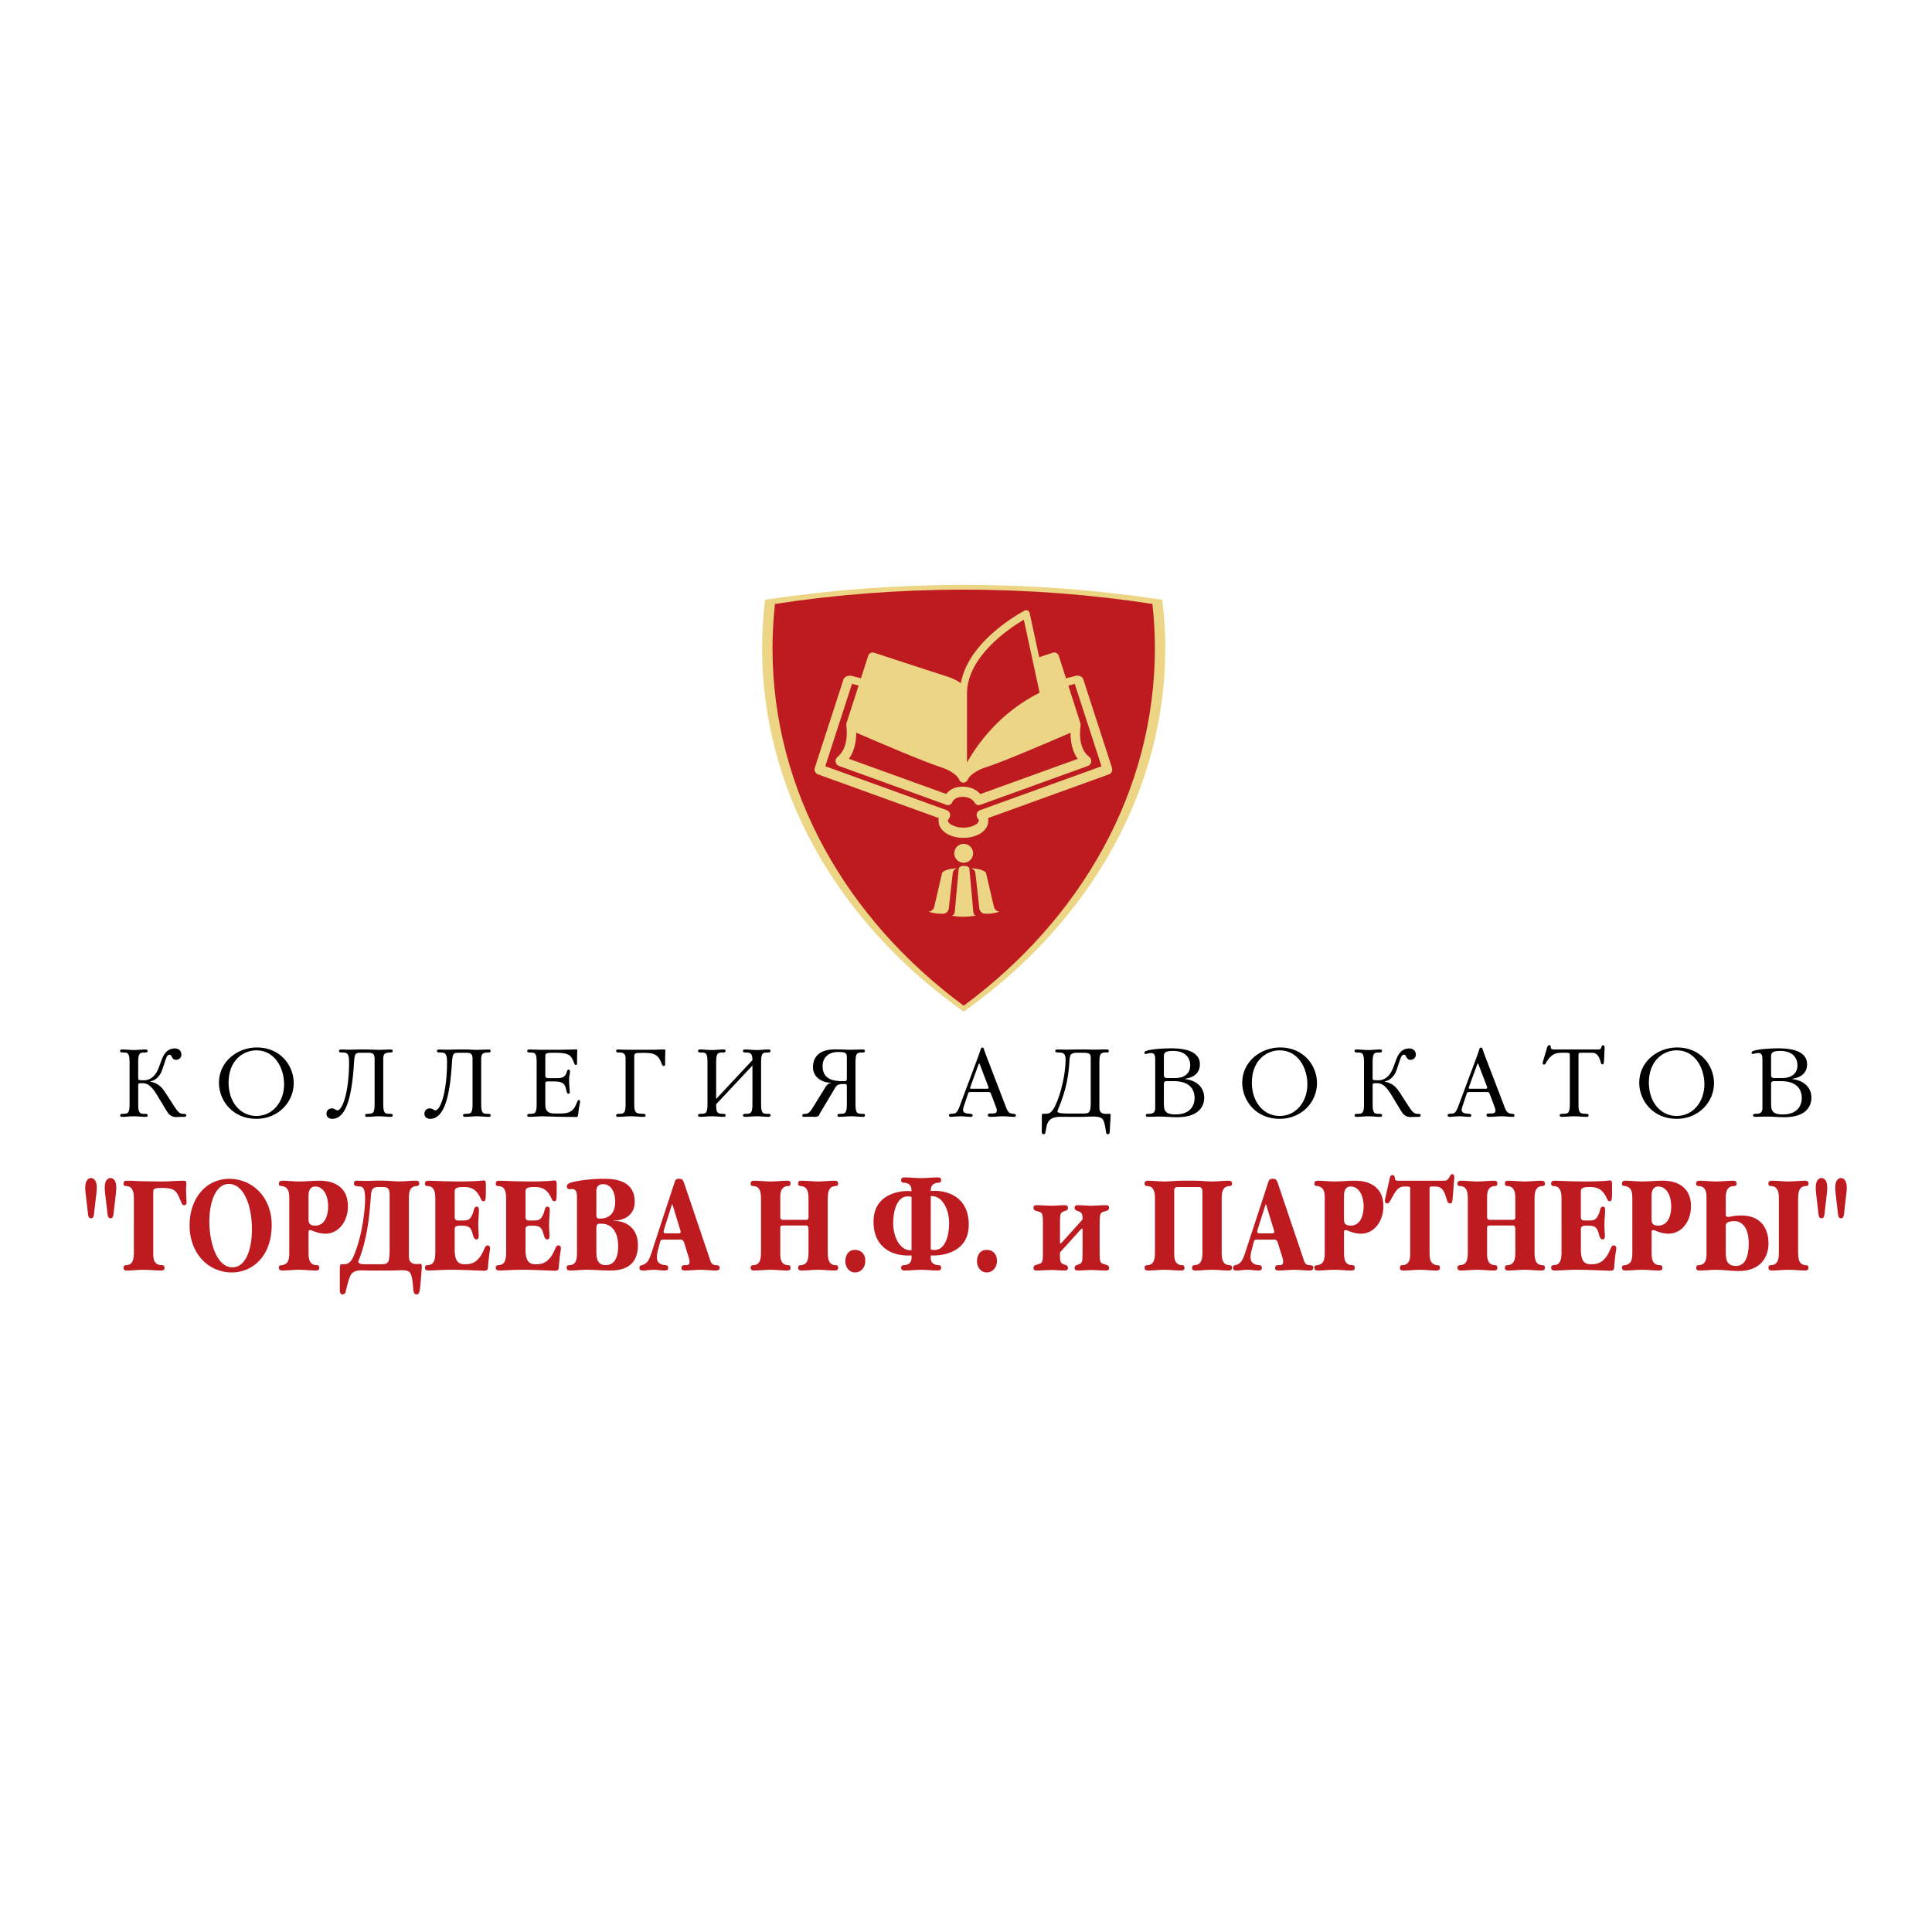 <?xml version="1.0" encoding="utf-8"?>
<!-- Generator: Adobe Illustrator 13.0.0, SVG Export Plug-In . SVG Version: 6.00 Build 14948)  -->
<!DOCTYPE svg PUBLIC "-//W3C//DTD SVG 1.0//EN" "http://www.w3.org/TR/2001/REC-SVG-20010904/DTD/svg10.dtd">
<svg version="1.0" id="Layer_1" xmlns="http://www.w3.org/2000/svg" xmlns:xlink="http://www.w3.org/1999/xlink" x="0px" y="0px"
	 width="192.756px" height="192.756px" viewBox="0 0 192.756 192.756" enable-background="new 0 0 192.756 192.756"
	 xml:space="preserve">
<g>
	<polygon fill-rule="evenodd" clip-rule="evenodd" fill="#FFFFFF" points="0,0 192.756,0 192.756,192.756 0,192.756 0,0 	"/>
	<path fill-rule="evenodd" clip-rule="evenodd" d="M12.924,105.877c0-0.989-0.326-0.845-0.758-0.874
		c-0.125-0.01-0.183-0.028-0.183-0.153c0-0.067,0.019-0.145,0.202-0.145c0.394,0,0.778,0.058,1.171,0.058s0.778-0.058,1.171-0.058
		c0.067,0,0.202,0.01,0.202,0.145c0,0.134-0.115,0.153-0.192,0.153c-0.422,0.029-0.749-0.105-0.749,0.874v1.651
		c0,0.183-0.019,0.25,0.384,0.25h0.211c0.451,0,1.085-0.23,1.479-1.315l0.288-0.788c0.346-0.931,0.902-1.075,1.306-1.075
		c0.365,0,0.644,0.25,0.644,0.614c0,0.355-0.298,0.528-0.538,0.528c-0.269,0-0.365-0.191-0.432-0.326
		c-0.048-0.096-0.096-0.192-0.23-0.192c-0.25,0-0.346,0.413-0.471,0.778l-0.24,0.72c-0.058,0.183-0.355,0.999-1.19,1.172v0.038
		c0.816,0.097,1.249,0.691,1.479,1.047l0.874,1.354c0.394,0.615,0.586,0.788,0.902,0.797c0.048,0,0.096,0,0.144,0
		c0.173,0,0.183,0.116,0.183,0.154c0,0.067-0.019,0.134-0.202,0.144c-0.086,0-0.173,0-0.259,0c-0.115,0-0.221,0-0.336,0.01
		c-0.067,0-0.144,0.01-0.211,0.01c-0.585,0-0.816-0.394-0.979-0.663l-0.97-1.603c-0.634-1.047-1.075-1.114-1.45-1.114
		c-0.25,0-0.308,0.02-0.336,0.038c-0.057,0.048-0.048,0.163-0.048,0.221v1.931c0,0.989,0.327,0.845,0.759,0.873
		c0.125,0.01,0.183,0.029,0.183,0.154c0,0.067-0.02,0.144-0.202,0.144c-0.394,0-0.778-0.058-1.171-0.058s-0.778,0.058-1.171,0.058
		c-0.067,0-0.202-0.01-0.202-0.144c0-0.135,0.115-0.154,0.192-0.154c0.422-0.028,0.749,0.106,0.749-0.873V105.877L12.924,105.877z"
		/>
	<path fill-rule="evenodd" clip-rule="evenodd" d="M21.844,108.019c0-2.094,1.825-3.515,3.793-3.515
		c2.324,0,3.668,1.796,3.668,3.562c0,1.892-1.546,3.562-3.726,3.562C23.218,111.629,21.844,109.813,21.844,108.019L21.844,108.019z
		 M28.345,108.172c0-1.633-0.941-3.38-2.765-3.38c-1.316,0-2.775,0.999-2.775,3.227c0,1.959,1.191,3.322,2.775,3.322
		C27.193,111.341,28.345,109.948,28.345,108.172L28.345,108.172z"/>
	<path fill-rule="evenodd" clip-rule="evenodd" d="M37.372,105.589c0-0.566-0.336-0.557-0.759-0.557h-0.605
		c-0.71,0-0.624,0.182-0.729,1.556c-0.067,0.854-0.145,1.632-0.336,2.544c-0.202,0.961-0.662,2.497-1.795,2.497
		c-0.298,0-0.576-0.163-0.576-0.5c0-0.402,0.298-0.547,0.538-0.547c0.202,0,0.288,0.077,0.346,0.115
		c0.058,0.039,0.144,0.086,0.211,0.086c0.471,0,1.162-1.709,1.162-4.878c0-1.027-0.403-0.873-0.816-0.902
		c-0.086-0.01-0.192-0.02-0.192-0.153c0-0.048,0.028-0.153,0.259-0.145c0.874,0.049,1.095,0,1.786,0h0.864
		c0.355,0,0.72,0.039,1.076,0.039c0.394,0,0.777-0.039,1.171-0.039c0.183,0,0.202,0.077,0.202,0.145
		c0,0.125-0.058,0.144-0.183,0.153c-0.288,0.02-0.758-0.058-0.758,0.586v4.667c0,0.989,0.326,0.845,0.758,0.873
		c0.125,0.01,0.183,0.029,0.183,0.154c0,0.067-0.019,0.144-0.202,0.144c-0.394,0-0.787-0.058-1.181-0.058
		c-0.384,0-0.778,0.058-1.171,0.058c-0.039,0-0.202-0.01-0.202-0.144c0-0.135,0.105-0.145,0.192-0.154
		c0.432-0.028,0.759,0.106,0.759-0.873V105.589L37.372,105.589z"/>
	<path fill-rule="evenodd" clip-rule="evenodd" d="M47.146,105.589c0-0.566-0.336-0.557-0.758-0.557h-0.605
		c-0.71,0-0.624,0.182-0.73,1.556c-0.067,0.854-0.144,1.632-0.336,2.544c-0.202,0.961-0.663,2.497-1.796,2.497
		c-0.297,0-0.576-0.163-0.576-0.5c0-0.402,0.297-0.547,0.538-0.547c0.202,0,0.288,0.077,0.346,0.115
		c0.058,0.039,0.144,0.086,0.211,0.086c0.471,0,1.162-1.709,1.162-4.878c0-1.027-0.403-0.873-0.816-0.902
		c-0.087-0.01-0.192-0.02-0.192-0.153c0-0.048,0.029-0.153,0.259-0.145c0.874,0.049,1.095,0,1.786,0h0.864
		c0.355,0,0.72,0.039,1.075,0.039c0.394,0,0.778-0.039,1.171-0.039c0.183,0,0.202,0.077,0.202,0.145
		c0,0.125-0.058,0.144-0.183,0.153c-0.288,0.02-0.759-0.058-0.759,0.586v4.667c0,0.989,0.327,0.845,0.759,0.873
		c0.125,0.01,0.183,0.029,0.183,0.154c0,0.067-0.02,0.144-0.202,0.144c-0.394,0-0.787-0.058-1.181-0.058
		c-0.384,0-0.778,0.058-1.171,0.058c-0.039,0-0.202-0.01-0.202-0.144c0-0.135,0.105-0.145,0.192-0.154
		c0.432-0.028,0.758,0.106,0.758-0.873V105.589L47.146,105.589z"/>
	<path fill-rule="evenodd" clip-rule="evenodd" d="M53.542,105.877c0-0.989-0.327-0.845-0.759-0.874
		c-0.125-0.01-0.183-0.028-0.183-0.153c0-0.067,0.02-0.145,0.202-0.145c0.336,0,0.663,0.029,0.999,0.029h2.045
		c0.326,0,1.027-0.01,1.277-0.02c0.442-0.028,0.471-0.028,0.471,0.077c0,0.076-0.01,0.153-0.01,0.297l-0.01,0.452
		c-0.009,0.461,0.01,0.48,0,0.566c0,0.038-0.019,0.145-0.105,0.145c-0.115,0-0.163-0.116-0.202-0.222
		c-0.298-0.797-0.519-0.998-1.978-0.998c-0.854,0-0.883,0.057-0.883,0.384v1.854c0,0.153-0.01,0.298,0.317,0.298h0.941
		c0.71,0,0.826-0.404,0.883-0.625c0.039-0.153,0.086-0.229,0.182-0.229c0.077,0,0.135,0.057,0.135,0.182
		c0,0.538-0.173,0.23-0.029,1.892c0.02,0.173,0.038,0.336-0.115,0.336c-0.164,0-0.173-0.172-0.24-0.432
		c-0.125-0.538-0.279-0.797-1.191-0.797h-0.672c-0.23,0-0.211,0.153-0.211,0.269v1.911c0,0.471,0.019,1.018,0.912,1.018h0.691
		c1.056,0,1.325-0.499,1.556-1.113c0.048-0.115,0.086-0.23,0.192-0.23c0.039,0,0.115,0.009,0.115,0.144
		c0,0.308-0.105,0.346-0.183,1.248c-0.039,0.365-0.105,0.298-0.259,0.298l-1.19-0.01c-1.037-0.01-1.69-0.058-2.151-0.058
		c-0.423,0-0.835,0.058-1.258,0.058c-0.067,0-0.23,0-0.23-0.144c0-0.135,0.116-0.154,0.192-0.154
		c0.422-0.028,0.749,0.106,0.749-0.873V105.877L53.542,105.877z"/>
	<path fill-rule="evenodd" clip-rule="evenodd" d="M62.415,105.589c0-0.644-0.47-0.566-0.758-0.586
		c-0.125-0.01-0.183-0.028-0.183-0.153c0-0.067,0.019-0.145,0.201-0.145c0.192,0,0.385,0.01,0.577,0.02
		c0.24,0.01,0.47,0.01,0.71,0.01h1.661c1.469,0,0.595-0.029,1.623-0.029c0.077,0,0.125,0,0.134,0.087c0,0.029,0,0.058,0,0.086
		c-0.01,0.202-0.02,0.471-0.02,0.711c0,0.163,0,0.336,0,0.499c0,0.039,0,0.077,0,0.115c0,0.067-0.009,0.145-0.134,0.145
		c-0.086,0-0.144-0.01-0.23-0.26c-0.345-0.989-0.893-1.046-1.853-1.046c-0.519,0-0.663,0.01-0.749,0.066
		c-0.125,0.087-0.115,0.212-0.115,0.308v4.84c0,0.95,0.375,0.825,0.951,0.873c0.096,0.01,0.182,0.01,0.182,0.154
		c0,0.067-0.019,0.144-0.202,0.144c-0.422,0-0.845-0.058-1.267-0.058c-0.423,0-0.845,0.058-1.268,0.058
		c-0.067,0-0.201-0.01-0.201-0.144c0-0.135,0.115-0.154,0.192-0.154c0.422-0.028,0.749,0.106,0.749-0.873V105.589L62.415,105.589z"
		/>
	<path fill-rule="evenodd" clip-rule="evenodd" d="M75.07,105.771v-0.038c0-0.816-0.413-0.701-0.758-0.73
		c-0.125-0.01-0.183-0.028-0.183-0.153c0-0.067,0.019-0.145,0.202-0.145c0.394,0,0.778,0.058,1.171,0.058s0.778-0.058,1.171-0.058
		c0.067,0,0.202,0.01,0.202,0.145c0,0.134-0.115,0.153-0.192,0.153c-0.422,0.029-0.749-0.105-0.749,0.874v4.379
		c0,0.989,0.327,0.845,0.758,0.873c0.125,0.01,0.183,0.029,0.183,0.154c0,0.067-0.019,0.144-0.202,0.144
		c-0.394,0-0.778-0.058-1.171-0.058s-0.778,0.058-1.171,0.058c-0.067,0-0.202-0.01-0.202-0.144c0-0.135,0.115-0.154,0.192-0.154
		c0.423-0.028,0.749,0.106,0.749-0.873v-3.947l-3.62,3.86v0.183c0,0.894,0.413,0.749,0.759,0.777
		c0.125,0.01,0.182,0.029,0.182,0.154c0,0.067-0.019,0.144-0.202,0.144c-0.394,0-0.778-0.058-1.171-0.058s-0.778,0.058-1.171,0.058
		c-0.067,0-0.202-0.01-0.202-0.144c0-0.135,0.115-0.154,0.192-0.154c0.423-0.028,0.749,0.106,0.749-0.873v-4.379
		c0-0.989-0.326-0.845-0.758-0.874c-0.125-0.01-0.183-0.028-0.183-0.153c0-0.067,0.019-0.145,0.202-0.145
		c0.394,0,0.778,0.058,1.171,0.058s0.778-0.058,1.171-0.058c0.067,0,0.202,0.01,0.202,0.145c0,0.134-0.115,0.153-0.192,0.153
		c-0.423,0.029-0.749-0.105-0.749,0.874v3.765L75.07,105.771L75.07,105.771z"/>
	<path fill-rule="evenodd" clip-rule="evenodd" d="M84.49,108.412c0-0.26-0.086-0.26-0.25-0.26h-0.144
		c-0.624,0-0.691,0.24-0.912,0.615l-1.335,2.228c-0.115,0.201-0.115,0.432-0.499,0.432c-0.164,0-0.317-0.01-0.471-0.01
		c-0.211,0-0.432,0.01-0.653,0.01c-0.086,0-0.183-0.01-0.183-0.144c0-0.115,0.096-0.135,0.154-0.145
		c0.259-0.028,0.461,0.077,0.854-0.566l1.335-2.16c0.096-0.154,0.288-0.355,0.528-0.346v-0.029c-0.788-0.019-1.805-0.47-1.805-1.574
		c0-0.5,0.173-1.767,2.18-1.767c0.211,0,0.422,0,0.634,0.009c0.336,0.01,0.663,0.029,0.999,0.029c0.394,0,0.778-0.029,1.171-0.029
		c0.067,0,0.202,0.01,0.202,0.145c0,0.134-0.116,0.153-0.192,0.153c-0.422,0.029-0.749-0.105-0.749,0.874v4.379
		c0,0.989,0.327,0.845,0.759,0.873c0.125,0.01,0.183,0.029,0.183,0.154c0,0.067-0.02,0.144-0.202,0.144
		c-0.394,0-0.778-0.058-1.171-0.058s-0.778,0.058-1.171,0.058c-0.067,0-0.202-0.01-0.202-0.144c0-0.135,0.115-0.154,0.192-0.154
		c0.422-0.028,0.749,0.106,0.749-0.873V108.412L84.49,108.412z M84.49,105.627c0-0.489,0.02-0.672-0.854-0.672
		c-0.941,0-1.565,0.519-1.565,1.422c0,1.354,1.162,1.487,1.949,1.487c0.375,0,0.471,0.039,0.471-0.278V105.627L84.49,105.627z"/>
	<path fill-rule="evenodd" clip-rule="evenodd" d="M100.372,110.477c0.202,0.538,0.384,0.614,0.711,0.644
		c0.153,0.019,0.269,0.009,0.269,0.173c0,0.124-0.096,0.134-0.23,0.134c-0.346,0-0.691-0.058-1.037-0.058
		c-0.402,0-0.807,0.058-1.209,0.058c-0.184,0-0.317-0.019-0.317-0.173c0-0.144,0.134-0.163,0.202-0.163c0.066,0,0.144,0,0.211,0
		c0.173,0.01,0.479,0,0.479-0.269c0-0.058,0-0.154-0.076-0.355l-0.48-1.286c-0.096-0.26-0.192-0.23-0.288-0.23h-1.719
		c-0.298,0-0.269,0.066-0.316,0.201l-0.433,1.287c-0.028,0.086-0.058,0.211-0.058,0.298c0,0.278,0.25,0.364,0.711,0.384
		c0.202,0.019,0.25,0.048,0.25,0.163c0,0.067-0.02,0.144-0.202,0.144c-0.327,0-0.663-0.058-0.989-0.058
		c-0.297,0-0.595,0.039-0.893,0.058c-0.039,0-0.077,0.01-0.115,0c-0.154-0.019-0.164-0.115-0.164-0.144
		c0-0.096,0.01-0.163,0.327-0.173c0.259-0.01,0.451,0.019,0.71-0.663l1.853-4.964c0.087-0.221,0.24-0.701,0.27-0.787
		c0.028-0.087,0.048-0.183,0.163-0.183c0.134,0,0.153,0.115,0.182,0.211c0.02,0.067,0.125,0.374,0.183,0.519L100.372,110.477
		L100.372,110.477z M97.771,106.232c-0.029-0.067-0.029-0.115-0.077-0.115s-0.058,0.048-0.076,0.115l-0.798,2.189
		c-0.028,0.086-0.028,0.125-0.028,0.153s0.028,0.048,0.077,0.048h1.613c0.087,0,0.202-0.01,0.115-0.23L97.771,106.232
		L97.771,106.232z"/>
	<path fill-rule="evenodd" clip-rule="evenodd" d="M109.687,110.419c0,0.308-0.01,0.672,0.596,0.71c0.077,0.01,0.163,0,0.24,0
		c0.048,0,0.096-0.009,0.153-0.009c0.048,0,0.135,0,0.135,0.125c0,0.105-0.02,0.364-0.029,0.537l-0.038,0.634
		c-0.029,0.471,0.01,0.749-0.202,0.749c-0.144,0-0.173-0.076-0.182-0.153c-0.077-0.432-0.135-1.172-0.423-1.422
		c-0.346-0.297-1.335-0.163-1.92-0.163h-1.47c-0.604,0-1.21-0.058-1.623,0.173c-0.374,0.212-0.471,0.576-0.527,0.864l-0.087,0.471
		c-0.02,0.125-0.048,0.23-0.202,0.23c-0.239,0-0.163-0.403-0.163-0.701v-0.537c0-0.769-0.038-0.798,0.135-0.807
		c0.058,0,0.115,0,0.173,0c0.048,0,0.087,0,0.135,0c0.307-0.01,0.557-0.115,0.893-0.807c0.586-1.191,1.037-3.256,1.037-4.59
		c0-0.807-0.441-0.691-0.846-0.721c-0.086-0.01-0.191-0.02-0.191-0.153c0-0.135,0.153-0.145,0.201-0.145
		c0.337,0,0.673,0.02,1.009,0.02c0.298,0,0.586-0.02,0.884-0.02h0.806c0.375,0,0.739,0.02,1.114,0.02
		c0.374,0,0.759-0.038,1.133-0.02c0.183,0.01,0.202,0.077,0.202,0.145c0,0.086-0.048,0.153-0.125,0.153h-0.058
		c-0.528,0-0.759,0-0.759,0.874V110.419L109.687,110.419z M108.822,105.589c0-0.336,0.02-0.557-0.739-0.557h-0.672
		c-0.663,0-0.682,0.336-0.711,0.797c-0.096,1.421-0.239,2.727-1.172,4.954c-0.038,0.097-0.076,0.174,0.135,0.241
		c0.173,0.057,0.615,0.076,0.864,0.076h1.296c0.759,0,0.999,0.048,0.999-1.027V105.589L108.822,105.589z"/>
	<path fill-rule="evenodd" clip-rule="evenodd" d="M115.256,105.685c0-0.537-0.173-0.624-0.432-0.624
		c-0.25,0-0.433,0.097-0.528,0.097c-0.077,0-0.125-0.049-0.125-0.115c0-0.125,0.125-0.174,0.183-0.192
		c0.566-0.202,1.796-0.26,2.468-0.26c0.662,0,2.891,0.01,2.891,1.594c0,1.057-0.912,1.374-1.47,1.441v0.038
		c0.941,0.096,1.901,0.672,1.901,1.862c0,0.894-0.595,1.94-2.698,1.94c-0.585,0-1.171-0.067-1.757-0.067
		c-0.394,0-0.778,0.028-1.172,0.028c-0.067,0-0.201-0.01-0.201-0.144c0-0.135,0.115-0.154,0.191-0.154
		c0.279-0.019,0.749,0.059,0.749-0.585V105.685L115.256,105.685z M116.12,107.222c0,0.336,0.163,0.336,0.394,0.336h0.711
		c1.162,0,1.526-0.672,1.526-1.249c0-0.739-0.451-1.459-1.719-1.459c-0.815,0-0.912,0.202-0.912,0.557V107.222L116.12,107.222z
		 M116.12,109.881c0,0.749-0.048,1.307,1.152,1.307c1.46,0,1.911-0.855,1.911-1.643c0-0.902-0.538-1.681-2.084-1.681h-0.691
		c-0.086,0-0.288,0-0.288,0.278V109.881L116.12,109.881z"/>
	<path fill-rule="evenodd" clip-rule="evenodd" d="M123.937,108.019c0-2.094,1.824-3.515,3.793-3.515
		c2.323,0,3.668,1.796,3.668,3.562c0,1.892-1.546,3.562-3.726,3.562C125.31,111.629,123.937,109.813,123.937,108.019
		L123.937,108.019z M130.438,108.172c0-1.633-0.941-3.38-2.766-3.38c-1.315,0-2.774,0.999-2.774,3.227
		c0,1.959,1.19,3.322,2.774,3.322C129.285,111.341,130.438,109.948,130.438,108.172L130.438,108.172z"/>
	<path fill-rule="evenodd" clip-rule="evenodd" d="M136.084,105.877c0-0.989-0.327-0.845-0.759-0.874
		c-0.125-0.01-0.183-0.028-0.183-0.153c0-0.067,0.02-0.145,0.202-0.145c0.394,0,0.777,0.058,1.171,0.058s0.778-0.058,1.172-0.058
		c0.066,0,0.201,0.01,0.201,0.145c0,0.134-0.115,0.153-0.192,0.153c-0.422,0.029-0.749-0.105-0.749,0.874v1.651
		c0,0.183-0.019,0.25,0.385,0.25h0.211c0.451,0,1.085-0.23,1.479-1.315l0.289-0.788c0.345-0.931,0.902-1.075,1.306-1.075
		c0.364,0,0.644,0.25,0.644,0.614c0,0.355-0.298,0.528-0.538,0.528c-0.269,0-0.365-0.191-0.433-0.326
		c-0.048-0.096-0.096-0.192-0.23-0.192c-0.249,0-0.345,0.413-0.47,0.778l-0.24,0.72c-0.058,0.183-0.355,0.999-1.19,1.172v0.038
		c0.815,0.097,1.248,0.691,1.479,1.047l0.874,1.354c0.394,0.615,0.585,0.788,0.902,0.797c0.048,0,0.096,0,0.144,0
		c0.174,0,0.183,0.116,0.183,0.154c0,0.067-0.019,0.134-0.201,0.144c-0.087,0-0.173,0-0.26,0c-0.115,0-0.221,0-0.336,0.01
		c-0.067,0-0.145,0.01-0.211,0.01c-0.586,0-0.816-0.394-0.979-0.663l-0.971-1.603c-0.633-1.047-1.075-1.114-1.449-1.114
		c-0.25,0-0.308,0.02-0.336,0.038c-0.058,0.048-0.049,0.163-0.049,0.221v1.931c0,0.989,0.327,0.845,0.759,0.873
		c0.125,0.01,0.183,0.029,0.183,0.154c0,0.067-0.019,0.144-0.201,0.144c-0.394,0-0.778-0.058-1.172-0.058s-0.777,0.058-1.171,0.058
		c-0.067,0-0.202-0.01-0.202-0.144c0-0.135,0.115-0.154,0.192-0.154c0.422-0.028,0.749,0.106,0.749-0.873V105.877L136.084,105.877z"
		/>
	<path fill-rule="evenodd" clip-rule="evenodd" d="M150.122,110.477c0.202,0.538,0.384,0.614,0.711,0.644
		c0.153,0.019,0.269,0.009,0.269,0.173c0,0.124-0.096,0.134-0.23,0.134c-0.346,0-0.691-0.058-1.037-0.058
		c-0.403,0-0.807,0.058-1.21,0.058c-0.183,0-0.316-0.019-0.316-0.173c0-0.144,0.134-0.163,0.201-0.163s0.145,0,0.212,0
		c0.173,0.01,0.479,0,0.479-0.269c0-0.058,0-0.154-0.076-0.355l-0.48-1.286c-0.097-0.26-0.192-0.23-0.288-0.23h-1.719
		c-0.298,0-0.269,0.066-0.317,0.201l-0.432,1.287c-0.028,0.086-0.058,0.211-0.058,0.298c0,0.278,0.25,0.364,0.71,0.384
		c0.202,0.019,0.25,0.048,0.25,0.163c0,0.067-0.02,0.144-0.201,0.144c-0.327,0-0.663-0.058-0.989-0.058
		c-0.298,0-0.596,0.039-0.894,0.058c-0.038,0-0.076,0.01-0.114,0c-0.154-0.019-0.164-0.115-0.164-0.144
		c0-0.096,0.01-0.163,0.327-0.173c0.259-0.01,0.451,0.019,0.71-0.663l1.854-4.964c0.086-0.221,0.24-0.701,0.269-0.787
		c0.029-0.087,0.048-0.183,0.163-0.183c0.135,0,0.154,0.115,0.183,0.211c0.02,0.067,0.125,0.374,0.183,0.519L150.122,110.477
		L150.122,110.477z M147.52,106.232c-0.028-0.067-0.028-0.115-0.076-0.115s-0.058,0.048-0.077,0.115l-0.797,2.189
		c-0.029,0.086-0.029,0.125-0.029,0.153s0.029,0.048,0.077,0.048h1.613c0.086,0,0.202-0.01,0.115-0.23L147.52,106.232
		L147.52,106.232z"/>
	<path fill-rule="evenodd" clip-rule="evenodd" d="M159.427,104.705c0.23,0,0.279-0.038,0.326-0.191
		c0.049-0.135,0.067-0.23,0.183-0.23c0.183,0,0.154,0.23,0.154,0.336l-0.039,0.894c-0.02,0.479-0.02,0.681-0.173,0.681
		s-0.163-0.182-0.211-0.364c-0.105-0.316-0.298-0.797-0.787-0.797h-1.143c-0.105,0-0.25-0.02-0.25,0.191v5.032
		c0,0.769,0.173,0.854,0.653,0.864c0.182,0.009,0.354-0.02,0.354,0.163c0,0.067-0.019,0.144-0.201,0.144
		c-0.413,0-0.816-0.058-1.229-0.058c-0.412,0-0.835,0.058-1.248,0.058c-0.183,0-0.202-0.076-0.202-0.144
		c0-0.125,0.058-0.145,0.183-0.154c0.48-0.038,0.826,0.116,0.826-0.873v-5.032c0-0.201-0.125-0.191-0.566-0.191
		c-0.711,0-1.162-0.01-1.719,0.845c-0.115,0.183-0.145,0.336-0.288,0.336c-0.067,0-0.135-0.058-0.135-0.135
		c0-0.057,0.01-0.124,0.067-0.316l0.384-1.287c0.058-0.191,0.154-0.201,0.202-0.201s0.135,0,0.153,0.125c0,0.038,0,0.076,0,0.115
		c0.02,0.191,0.25,0.191,0.336,0.191H159.427L159.427,104.705z"/>
	<path fill-rule="evenodd" clip-rule="evenodd" d="M163.546,108.019c0-2.094,1.825-3.515,3.794-3.515
		c2.323,0,3.668,1.796,3.668,3.562c0,1.892-1.547,3.562-3.726,3.562C164.92,111.629,163.546,109.813,163.546,108.019
		L163.546,108.019z M170.047,108.172c0-1.633-0.94-3.38-2.765-3.38c-1.316,0-2.775,0.999-2.775,3.227
		c0,1.959,1.19,3.322,2.775,3.322C168.895,111.341,170.047,109.948,170.047,108.172L170.047,108.172z"/>
	<path fill-rule="evenodd" clip-rule="evenodd" d="M175.838,105.685c0-0.537-0.174-0.624-0.433-0.624
		c-0.25,0-0.432,0.097-0.528,0.097c-0.076,0-0.124-0.049-0.124-0.115c0-0.125,0.124-0.174,0.182-0.192
		c0.566-0.202,1.796-0.26,2.468-0.26c0.663,0,2.891,0.01,2.891,1.594c0,1.057-0.912,1.374-1.47,1.441v0.038
		c0.941,0.096,1.901,0.672,1.901,1.862c0,0.894-0.595,1.94-2.698,1.94c-0.585,0-1.171-0.067-1.757-0.067
		c-0.394,0-0.777,0.028-1.172,0.028c-0.066,0-0.201-0.01-0.201-0.144c0-0.135,0.115-0.154,0.192-0.154
		c0.278-0.019,0.749,0.059,0.749-0.585V105.685L175.838,105.685z M176.701,107.222c0,0.336,0.164,0.336,0.395,0.336h0.71
		c1.162,0,1.527-0.672,1.527-1.249c0-0.739-0.451-1.459-1.719-1.459c-0.816,0-0.913,0.202-0.913,0.557V107.222L176.701,107.222z
		 M176.701,109.881c0,0.749-0.048,1.307,1.152,1.307c1.46,0,1.911-0.855,1.911-1.643c0-0.902-0.538-1.681-2.083-1.681h-0.692
		c-0.086,0-0.288,0-0.288,0.278V109.881L176.701,109.881z"/>
	<path fill-rule="evenodd" clip-rule="evenodd" fill="#BE1B21" d="M8.542,119.067c-0.025-0.205-0.038-0.397-0.038-0.59
		c0-0.781,0.371-0.947,0.576-0.947c0.205,0,0.576,0.166,0.576,0.947c0,0.192-0.013,0.385-0.039,0.59l-0.243,2.1
		c-0.025,0.179-0.064,0.384-0.294,0.384s-0.269-0.205-0.294-0.384L8.542,119.067L8.542,119.067z M10.488,119.067
		c-0.025-0.205-0.039-0.397-0.039-0.59c0-0.781,0.372-0.947,0.577-0.947c0.205,0,0.576,0.166,0.576,0.947
		c0,0.192-0.013,0.385-0.038,0.59l-0.243,2.1c-0.026,0.179-0.064,0.384-0.294,0.384c-0.23,0-0.269-0.205-0.295-0.384L10.488,119.067
		L10.488,119.067z"/>
	<path fill-rule="evenodd" clip-rule="evenodd" fill="#BE1B21" d="M13.356,119.579c0-0.615-0.103-1.204-0.73-1.242
		c-0.089,0-0.307,0-0.307-0.243c0-0.295,0.243-0.295,0.346-0.295c0.679,0,0.986,0.039,1.485,0.052l1.831,0.025
		c0.973,0.013,1.473-0.077,2.305-0.077c0.192,0,0.307,0,0.307,0.333c0,0.064-0.013,0.128-0.013,0.192
		c-0.025,0.295-0.013,0.576,0,0.87c0,0.18,0.013,0.358,0.026,0.551c0.013,0.09,0.013,0.18,0,0.269
		c-0.039,0.205-0.115,0.23-0.218,0.23c-0.128,0-0.205-0.038-0.32-0.319c-0.448-1.089-0.538-1.408-1.997-1.408
		c-0.833,0-0.781,0.179-0.781,0.499v5.966c0,0.358-0.064,1.217,0.832,1.242c0.09,0,0.294-0.013,0.294,0.243
		c0,0.142-0.013,0.295-0.333,0.295c-0.589,0-1.178-0.077-1.767-0.077c-0.55,0-1.101,0.077-1.651,0.077c-0.103,0-0.346,0-0.346-0.295
		c0-0.243,0.218-0.243,0.307-0.243c0.589-0.038,0.73-0.524,0.73-1.242V119.579L13.356,119.579z"/>
	<path fill-rule="evenodd" clip-rule="evenodd" fill="#BE1B21" d="M18.913,122.268c0-2.791,1.703-4.66,3.969-4.66
		c2.228,0,4.225,1.754,4.225,4.609c0,3.2-1.985,4.736-3.969,4.736C20.667,126.953,18.913,124.931,18.913,122.268L18.913,122.268z
		 M25.135,122.651c0-2.458-0.845-4.532-2.305-4.532c-1.319,0-1.946,1.818-1.946,3.777c0,1.869,0.653,4.545,2.317,4.545
		C24.534,126.441,25.135,124.61,25.135,122.651L25.135,122.651z"/>
	<path fill-rule="evenodd" clip-rule="evenodd" fill="#BE1B21" d="M28.861,119.579c0-0.615-0.064-1.05-0.576-1.217
		c-0.256-0.076-0.461,0.025-0.461-0.269c0-0.295,0.244-0.295,0.346-0.295c0.551,0,1.088,0.077,1.639,0.077
		c0.346,0,0.679-0.013,1.024-0.038c0.359-0.025,0.717-0.039,1.076-0.039c0.499,0,2.804,0.052,2.804,2.561
		c0,1.485-0.922,2.728-2.241,2.728c-0.307,0-0.666-0.063-0.947-0.166l-0.269-0.103c-0.192-0.077-0.256-0.09-0.32-0.09
		c-0.154,0-0.154,0.141-0.154,0.23v2.022c0,0.628,0.09,1.217,0.781,1.242c0.089,0,0.294-0.013,0.294,0.243
		c0,0.142-0.013,0.295-0.333,0.295c-0.576,0-1.139-0.077-1.716-0.077c-0.55,0-1.088,0.077-1.639,0.077c-0.102,0-0.346,0-0.346-0.295
		c0-0.294,0.205-0.191,0.461-0.269c0.512-0.167,0.576-0.602,0.576-1.217V119.579L28.861,119.579z M30.781,121.717
		c0,0.256,0.103,0.397,0.23,0.474c0.103,0.064,0.282,0.09,0.436,0.09c1.011,0,1.293-1.088,1.293-1.895
		c0-1.204-0.525-2.011-1.293-2.011c-0.192,0-0.5,0.064-0.615,0.5c-0.064,0.229-0.051,0.448-0.051,0.729V121.717L30.781,121.717z"/>
	<path fill-rule="evenodd" clip-rule="evenodd" fill="#BE1B21" d="M40.793,125.161c0,0.346-0.025,0.896,0.64,0.947
		c0.09,0.013,0.179,0.013,0.269,0c0.077-0.013,0.141-0.013,0.218-0.013s0.167,0.039,0.167,0.218c0,0.064,0,0.141-0.064,0.922
		l-0.077,0.947c-0.064,0.743-0.141,0.96-0.384,0.96c-0.167,0-0.243-0.089-0.282-0.23c-0.103-0.422-0.077-1.549-0.372-1.933
		c-0.294-0.371-0.973-0.218-1.767-0.218h-2.381c-0.564,0-1.191-0.103-1.587,0.23c-0.18,0.141-0.32,0.423-0.538,1.28l-0.141,0.563
		c-0.039,0.166-0.09,0.307-0.333,0.307c-0.32,0-0.256-0.486-0.256-0.845v-1.268c0-0.729-0.013-0.87,0.167-0.896
		c0.039,0,0.09,0,0.128,0c0.051,0,0.115,0,0.166,0c0.282-0.014,0.615-0.09,0.935-0.846c0.935-2.253,1.127-4.853,1.127-5.672
		c0-1.357-0.358-1.217-0.819-1.268c-0.205-0.025-0.295-0.076-0.295-0.294c0-0.243,0.167-0.257,0.218-0.257
		c0.359,0,0.691,0.026,1.024,0.026c0.308,0,0.627-0.026,0.948-0.026h0.768c0.525,0,1.037,0.077,1.562,0.077
		c0.55,0,1.101-0.077,1.651-0.077c0.103,0,0.346,0,0.346,0.295c0,0.103-0.089,0.218-0.167,0.23l-0.128,0.013
		c-0.679,0.063-0.743,0.614-0.743,1.242V125.161L40.793,125.161z M38.873,119.169c0-0.742-0.346-0.742-0.807-0.742h-0.307
		c-0.666,0-0.717,0.32-0.768,1.088c-0.115,1.536-0.295,3.982-1.217,6.273c-0.025,0.052-0.051,0.116,0.013,0.192
		c0.128,0.166,0.486,0.154,0.717,0.154h1.293c0.832,0,1.075,0.063,1.075-1.37V119.169L38.873,119.169z"/>
	<path fill-rule="evenodd" clip-rule="evenodd" fill="#BE1B21" d="M43.431,119.579c0-0.717-0.141-1.204-0.73-1.242
		c-0.09,0-0.307,0-0.307-0.243c0-0.295,0.243-0.295,0.346-0.295c0.486,0,0.96,0.039,1.447,0.052l1.485,0.025
		c0.5,0.013,1.716-0.025,2.049-0.051c0.73-0.052,0.755-0.205,0.755,0.499v0.717c0,0.743-0.077,0.807-0.23,0.807
		c-0.179,0-0.23-0.153-0.32-0.346c-0.512-1.075-1.19-1.075-1.792-1.075c-0.871,0-0.768,0.346-0.768,0.614v2.151
		c0,0.243-0.051,0.576,0.307,0.576h0.474c0.487,0,0.769,0,1.05-0.769c0.077-0.23,0.102-0.614,0.358-0.614
		c0.128,0,0.23,0.076,0.23,0.32c0,0.755-0.127,0.973-0.038,2.291c0.025,0.308,0.051,0.666-0.205,0.666
		c-0.308,0-0.333-0.436-0.448-0.769c-0.154-0.409-0.32-0.614-1.024-0.614h-0.192c-0.589,0-0.512,0.295-0.512,0.474v1.882
		c0,0.603,0.038,1.499,0.947,1.499h0.192c0.96,0,1.434-0.679,1.741-1.37c0.128-0.295,0.205-0.513,0.397-0.513
		c0.218,0,0.256,0.205,0.256,0.295c0,0.191-0.089,0.384-0.192,1.613c-0.039,0.602-0.013,0.64-0.679,0.614l-1.306-0.052
		c-2.625-0.102-2.983,0.039-3.982,0.039c-0.103,0-0.346,0-0.346-0.295c0-0.243,0.217-0.243,0.307-0.243
		c0.589-0.038,0.73-0.524,0.73-1.242V119.579L43.431,119.579z"/>
	<path fill-rule="evenodd" clip-rule="evenodd" fill="#BE1B21" d="M50.498,119.579c0-0.717-0.141-1.204-0.729-1.242
		c-0.09,0-0.308,0-0.308-0.243c0-0.295,0.244-0.295,0.346-0.295c0.487,0,0.96,0.039,1.447,0.052l1.485,0.025
		c0.5,0.013,1.716-0.025,2.048-0.051c0.73-0.052,0.755-0.205,0.755,0.499v0.717c0,0.743-0.077,0.807-0.23,0.807
		c-0.18,0-0.23-0.153-0.32-0.346c-0.512-1.075-1.19-1.075-1.792-1.075c-0.871,0-0.768,0.346-0.768,0.614v2.151
		c0,0.243-0.051,0.576,0.307,0.576h0.474c0.486,0,0.768,0,1.05-0.769c0.077-0.23,0.102-0.614,0.358-0.614
		c0.128,0,0.231,0.076,0.231,0.32c0,0.755-0.128,0.973-0.039,2.291c0.025,0.308,0.051,0.666-0.205,0.666
		c-0.307,0-0.333-0.436-0.448-0.769c-0.154-0.409-0.32-0.614-1.024-0.614h-0.192c-0.588,0-0.512,0.295-0.512,0.474v1.882
		c0,0.603,0.039,1.499,0.947,1.499h0.192c0.96,0,1.434-0.679,1.741-1.37c0.128-0.295,0.205-0.513,0.397-0.513
		c0.217,0,0.256,0.205,0.256,0.295c0,0.191-0.09,0.384-0.192,1.613c-0.039,0.602-0.013,0.64-0.679,0.614l-1.306-0.052
		c-2.625-0.102-2.983,0.039-3.982,0.039c-0.102,0-0.346,0-0.346-0.295c0-0.243,0.218-0.243,0.308-0.243
		c0.589-0.038,0.729-0.524,0.729-1.242V119.579L50.498,119.579z"/>
	<path fill-rule="evenodd" clip-rule="evenodd" fill="#BE1B21" d="M57.565,119.464c0-0.256,0.013-0.781-0.422-0.832
		c-0.051,0-0.103,0-0.154,0s-0.115,0.013-0.166,0.013c-0.218,0-0.269-0.154-0.269-0.27c0-0.205,0.153-0.294,0.282-0.346
		c0.576-0.217,2.01-0.422,3.406-0.422c1.216,0,3.085,0.205,3.085,2.305c0,1.331-1.088,1.882-2.087,1.856v0.038
		c1.14-0.013,2.407,0.641,2.407,2.433c0,2.317-1.779,2.522-2.791,2.522c-0.781,0-1.562-0.077-2.33-0.077
		c-0.551,0-1.101,0.077-1.651,0.077c-0.103,0-0.346,0-0.346-0.295c0-0.243,0.218-0.243,0.308-0.243
		c0.666-0.038,0.729-0.627,0.729-1.242V119.464L57.565,119.464z M59.499,121.153c0,0.385,0.102,0.423,0.294,0.423h0.116
		c0.294,0,1.472-0.052,1.472-1.69c0-0.845-0.358-1.741-1.203-1.741c-0.743,0-0.679,0.628-0.679,0.833V121.153L59.499,121.153z
		 M59.499,124.918c0,0.499,0.051,1.306,0.922,1.306c0.717,0,1.254-0.512,1.254-1.882s-0.589-2.254-1.69-2.254h-0.167
		c-0.128,0-0.32,0.014-0.32,0.448V124.918L59.499,124.918z"/>
	<path fill-rule="evenodd" clip-rule="evenodd" fill="#BE1B21" d="M70.701,125.264c0.231,0.691,0.256,0.922,0.691,0.96
		c0.192,0.013,0.41,0,0.41,0.257c0,0.242-0.179,0.281-0.436,0.281c-0.474,0-0.947-0.077-1.421-0.077
		c-0.538,0-1.076,0.077-1.626,0.077c-0.077,0-0.333,0.013-0.333-0.27c0-0.243,0.205-0.269,0.307-0.269c0.064,0,0.128,0,0.192,0
		c0.294-0.013,0.307-0.205,0.307-0.319c0-0.142-0.026-0.295-0.064-0.397l-0.461-1.498c-0.026-0.077-0.103-0.333-0.333-0.333h-1.78
		c-0.256,0-0.282,0.166-0.307,0.282l-0.218,0.832c-0.051,0.205-0.089,0.409-0.089,0.652c0,0.641,0.499,0.743,0.743,0.769
		c0.243,0.025,0.384,0.013,0.384,0.281c0,0.18-0.051,0.27-0.384,0.27c-0.346,0-0.691-0.077-1.038-0.077
		c-0.371,0-0.742,0.077-1.114,0.077c-0.205,0-0.333-0.052-0.333-0.27c0-0.371,0.308-0.153,0.691-0.499
		c0.308-0.281,0.448-0.794,0.679-1.511l2.138-6.529c0.025-0.09,0.077-0.218,0.154-0.282c0.038-0.025,0.128-0.051,0.179-0.063
		c0.039,0,0.09,0,0.128,0c0.141,0.013,0.23,0,0.307,0.076c0.051,0.052,0.141,0.23,0.167,0.308L70.701,125.264L70.701,125.264z
		 M67.116,120.258c-0.025-0.064-0.013-0.09-0.051-0.103c-0.038,0.038-0.038,0.063-0.051,0.089l-0.755,2.395
		c-0.025,0.064-0.051,0.128-0.051,0.218c0,0.167,0.077,0.192,0.218,0.192h1.255c0.141,0,0.294,0,0.192-0.32L67.116,120.258
		L67.116,120.258z"/>
	<path fill-rule="evenodd" clip-rule="evenodd" fill="#BE1B21" d="M75.925,119.579c0-0.717-0.141-1.204-0.729-1.242
		c-0.09,0-0.308,0-0.308-0.243c0-0.295,0.244-0.295,0.346-0.295c0.55,0,1.088,0.077,1.639,0.077c0.55,0,1.101-0.077,1.665-0.077
		c0.32,0,0.333,0.154,0.333,0.295c0,0.256-0.205,0.243-0.294,0.243c-0.781,0.051-0.729,0.922-0.729,1.242v1.779
		c0,0.154,0,0.346,0.269,0.346h2.305c0.269,0,0.243-0.166,0.243-0.346v-1.779c0-0.666-0.115-1.191-0.742-1.242
		c-0.128-0.013-0.295-0.013-0.295-0.243c0-0.141,0.013-0.295,0.333-0.295c0.563,0,1.114,0.077,1.665,0.077
		c0.55,0,1.101-0.077,1.652-0.077c0.102,0,0.345,0,0.345,0.295c0,0.243-0.218,0.243-0.294,0.243
		c-0.602,0.038-0.743,0.525-0.743,1.242v5.402c0,0.718,0.141,1.204,0.743,1.242c0.077,0,0.294,0,0.294,0.243
		c0,0.295-0.243,0.295-0.345,0.295c-0.551,0-1.102-0.077-1.652-0.077c-0.551,0-1.101,0.077-1.665,0.077
		c-0.32,0-0.333-0.153-0.333-0.295c0-0.23,0.167-0.23,0.295-0.243c0.627-0.051,0.742-0.576,0.742-1.242v-2.291
		c0-0.167,0-0.423-0.23-0.423h-2.28c-0.307,0-0.307,0.064-0.307,0.358v2.355c0,0.32-0.051,1.191,0.729,1.242
		c0.09,0,0.294-0.013,0.294,0.243c0,0.142-0.013,0.295-0.333,0.295c-0.563,0-1.114-0.077-1.665-0.077
		c-0.551,0-1.088,0.077-1.639,0.077c-0.103,0-0.346,0-0.346-0.295c0-0.243,0.218-0.243,0.308-0.243
		c0.589-0.038,0.729-0.524,0.729-1.242V119.579L75.925,119.579z"/>
	<path fill-rule="evenodd" clip-rule="evenodd" fill="#BE1B21" d="M86.334,125.788c0,0.692-0.448,1.165-1.024,1.165
		c-0.589,0-0.973-0.512-0.973-1.126c0-0.474,0.231-1.127,0.973-1.127C85.924,124.7,86.334,125.123,86.334,125.788L86.334,125.788z"
		/>
	<path fill-rule="evenodd" clip-rule="evenodd" fill="#BE1B21" d="M92.864,125.597c0,0.204,0.141,0.602,0.743,0.627
		c0.076,0,0.294,0,0.294,0.243c0,0.115-0.025,0.295-0.333,0.295c-0.563,0-1.114-0.077-1.665-0.077s-1.101,0.077-1.665,0.077
		c-0.307,0-0.333-0.18-0.333-0.295c0-0.243,0.218-0.243,0.294-0.243c0.653-0.025,0.743-0.474,0.743-0.679v-0.294
		c-1.651,0.128-3.79-0.589-3.79-3.367c0-2.83,2.727-3.061,3.393-3.061c0.128,0,0.269,0.013,0.397,0.025v-0.089
		c0-0.59-0.384-0.743-0.743-0.756c-0.077,0-0.294,0-0.294-0.243c0-0.115,0.026-0.295,0.333-0.295c0.563,0,1.114,0.077,1.665,0.077
		s1.101-0.077,1.665-0.077c0.307,0,0.333,0.18,0.333,0.295c0,0.243-0.218,0.243-0.294,0.243c-0.563,0.025-0.743,0.358-0.743,0.756
		v0.063c1.651-0.128,3.79,0.589,3.79,3.367c0,2.817-2.702,3.073-3.508,3.073c-0.09,0-0.192,0-0.282-0.013V125.597L92.864,125.597z
		 M90.943,119.412c-0.128-0.038-0.243-0.051-0.371-0.051c-1.076,0-1.459,1.434-1.459,2.663c0,1.434,0.704,2.791,1.831,2.714V119.412
		L90.943,119.412z M92.864,124.662c0.128,0.038,0.243,0.051,0.371,0.051c1.076,0,1.459-1.434,1.459-2.663
		c0-1.434-0.704-2.791-1.831-2.714V124.662L92.864,124.662z"/>
	<path fill-rule="evenodd" clip-rule="evenodd" fill="#BE1B21" d="M99.47,125.788c0,0.692-0.448,1.165-1.024,1.165
		c-0.589,0-0.973-0.512-0.973-1.126c0-0.474,0.23-1.127,0.973-1.127C99.061,124.7,99.47,125.123,99.47,125.788L99.47,125.788z"/>
	<path fill-rule="evenodd" clip-rule="evenodd" fill="#BE1B21" d="M105.756,123.906c0,0.09,0,0.154,0.026,0.154
		c0.038,0,0.076-0.014,0.153-0.09l2.074-2.305v-0.077c0-0.589-0.18-0.666-0.5-0.769c-0.102-0.038-0.294-0.089-0.294-0.294
		c0-0.269,0.167-0.282,0.358-0.282c0.436,0,0.857,0.052,1.28,0.052c0.474,0,0.935-0.052,1.447-0.052
		c0.102,0,0.307-0.012,0.345,0.167c0.014,0.038,0,0.077,0,0.115c-0.013,0.103,0,0.205-0.281,0.294
		c-0.538,0.167-0.652,0.052-0.652,1.204v2.957c0,1.153,0.114,1.037,0.652,1.204c0.281,0.09,0.269,0.192,0.281,0.295
		c0,0.038,0.014,0.076,0,0.115c-0.038,0.179-0.243,0.166-0.345,0.166c-0.5,0-0.961-0.052-1.435-0.052
		c-0.423,0-0.857,0.052-1.293,0.052c-0.191,0-0.358-0.013-0.358-0.281c0-0.205,0.192-0.257,0.294-0.295
		c0.461-0.154,0.5-0.192,0.5-1.204v-2.253c0-0.09,0-0.153-0.026-0.153c-0.038,0-0.076,0.013-0.153,0.089l-2.074,2.292v0.282
		c0,0.78,0.115,0.819,0.499,0.947c0.103,0.038,0.295,0.09,0.295,0.295c0,0.269-0.166,0.281-0.358,0.281
		c-0.436,0-0.857-0.052-1.28-0.052c-0.474,0-0.935,0.052-1.447,0.052c-0.102,0-0.307,0.013-0.345-0.166
		c-0.014-0.039,0-0.077,0-0.115c0.013-0.103,0-0.205,0.281-0.295c0.537-0.167,0.653-0.051,0.653-1.204v-2.957
		c0-1.152-0.116-1.037-0.653-1.204c-0.281-0.089-0.269-0.191-0.281-0.294c0-0.038-0.014-0.077,0-0.115
		c0.038-0.179,0.243-0.167,0.345-0.167c0.5,0,0.961,0.052,1.435,0.052c0.422,0,0.857-0.052,1.293-0.052
		c0.192,0,0.358,0.014,0.358,0.282c0,0.205-0.192,0.256-0.295,0.294c-0.461,0.154-0.499,0.192-0.499,1.204V123.906L105.756,123.906z
		"/>
	<path fill-rule="evenodd" clip-rule="evenodd" fill="#BE1B21" d="M115.23,119.579c0-0.717-0.141-1.204-0.73-1.242
		c-0.089,0-0.307,0-0.307-0.243c0-0.295,0.243-0.295,0.346-0.295c0.551,0,1.088,0.077,1.639,0.077s1.102-0.077,1.664-0.077h1.422
		c0.563,0,1.113,0.077,1.664,0.077s1.102-0.077,1.651-0.077c0.103,0,0.346,0,0.346,0.295c0,0.243-0.217,0.243-0.294,0.243
		c-0.602,0.038-0.743,0.525-0.743,1.242v5.402c0,0.718,0.142,1.204,0.743,1.242c0.077,0,0.294,0,0.294,0.243
		c0,0.295-0.243,0.295-0.346,0.295c-0.55,0-1.101-0.077-1.651-0.077s-1.101,0.077-1.664,0.077c-0.32,0-0.333-0.153-0.333-0.295
		c0-0.23,0.166-0.23,0.294-0.243c0.628-0.051,0.742-0.576,0.742-1.242v-6.068c0-0.128,0-0.486-0.332-0.486h-2.074
		c-0.423,0-0.41,0.179-0.41,0.422v6.133c0,0.32-0.051,1.191,0.73,1.242c0.09,0,0.294-0.013,0.294,0.243
		c0,0.142-0.013,0.295-0.333,0.295c-0.562,0-1.113-0.077-1.664-0.077s-1.088,0.077-1.639,0.077c-0.103,0-0.346,0-0.346-0.295
		c0-0.243,0.218-0.243,0.307-0.243c0.59-0.038,0.73-0.524,0.73-1.242V119.579L115.23,119.579z"/>
	<path fill-rule="evenodd" clip-rule="evenodd" fill="#BE1B21" d="M129.929,125.264c0.229,0.691,0.256,0.922,0.69,0.96
		c0.193,0.013,0.41,0,0.41,0.257c0,0.242-0.179,0.281-0.436,0.281c-0.474,0-0.947-0.077-1.421-0.077
		c-0.537,0-1.075,0.077-1.626,0.077c-0.077,0-0.333,0.013-0.333-0.27c0-0.243,0.205-0.269,0.308-0.269c0.063,0,0.128,0,0.192,0
		c0.294-0.013,0.307-0.205,0.307-0.319c0-0.142-0.025-0.295-0.063-0.397l-0.461-1.498c-0.026-0.077-0.103-0.333-0.333-0.333h-1.779
		c-0.257,0-0.282,0.166-0.308,0.282l-0.218,0.832c-0.051,0.205-0.09,0.409-0.09,0.652c0,0.641,0.499,0.743,0.743,0.769
		c0.243,0.025,0.384,0.013,0.384,0.281c0,0.18-0.051,0.27-0.384,0.27c-0.347,0-0.691-0.077-1.037-0.077
		c-0.371,0-0.743,0.077-1.114,0.077c-0.205,0-0.333-0.052-0.333-0.27c0-0.371,0.308-0.153,0.691-0.499
		c0.308-0.281,0.448-0.794,0.679-1.511l2.138-6.529c0.025-0.09,0.077-0.218,0.154-0.282c0.038-0.025,0.128-0.051,0.179-0.063
		c0.039,0,0.09,0,0.128,0c0.142,0.013,0.231,0,0.308,0.076c0.051,0.052,0.141,0.23,0.166,0.308L129.929,125.264L129.929,125.264z
		 M126.344,120.258c-0.025-0.064-0.014-0.09-0.052-0.103c-0.038,0.038-0.038,0.063-0.051,0.089l-0.756,2.395
		c-0.025,0.064-0.051,0.128-0.051,0.218c0,0.167,0.077,0.192,0.218,0.192h1.255c0.141,0,0.294,0,0.191-0.32L126.344,120.258
		L126.344,120.258z"/>
	<path fill-rule="evenodd" clip-rule="evenodd" fill="#BE1B21" d="M132.169,119.579c0-0.615-0.064-1.05-0.576-1.217
		c-0.256-0.076-0.461,0.025-0.461-0.269c0-0.295,0.243-0.295,0.346-0.295c0.551,0,1.088,0.077,1.639,0.077
		c0.346,0,0.679-0.013,1.024-0.038c0.358-0.025,0.717-0.039,1.075-0.039c0.5,0,2.804,0.052,2.804,2.561
		c0,1.485-0.921,2.728-2.24,2.728c-0.308,0-0.666-0.063-0.947-0.166l-0.269-0.103c-0.192-0.077-0.256-0.09-0.32-0.09
		c-0.154,0-0.154,0.141-0.154,0.23v2.022c0,0.628,0.09,1.217,0.781,1.242c0.09,0,0.295-0.013,0.295,0.243
		c0,0.142-0.013,0.295-0.333,0.295c-0.576,0-1.14-0.077-1.716-0.077c-0.551,0-1.088,0.077-1.639,0.077c-0.103,0-0.346,0-0.346-0.295
		c0-0.294,0.205-0.191,0.461-0.269c0.512-0.167,0.576-0.602,0.576-1.217V119.579L132.169,119.579z M134.089,121.717
		c0,0.256,0.103,0.397,0.23,0.474c0.103,0.064,0.282,0.09,0.436,0.09c1.012,0,1.293-1.088,1.293-1.895
		c0-1.204-0.524-2.011-1.293-2.011c-0.191,0-0.499,0.064-0.614,0.5c-0.063,0.229-0.052,0.448-0.052,0.729V121.717L134.089,121.717z"
		/>
	<path fill-rule="evenodd" clip-rule="evenodd" fill="#BE1B21" d="M143.922,117.799c0.295,0,0.474,0.039,0.691-0.371
		c0.115-0.23,0.167-0.281,0.282-0.281c0.128,0,0.23,0.063,0.191,0.499c-0.038,0.371-0.063,0.755-0.09,1.127
		c-0.025,0.307-0.051,0.602-0.076,0.909c-0.013,0.153-0.038,0.384-0.23,0.384c-0.218,0-0.281-0.18-0.308-0.269l-0.166-0.525
		c-0.256-0.819-0.704-0.896-0.986-0.896h-0.435c-0.18,0-0.167,0.154-0.167,0.244v6.362c0,0.615,0.064,1.05,0.576,1.217
		c0.256,0.077,0.461-0.025,0.461,0.269c0,0.295-0.243,0.295-0.346,0.295c-0.551,0-1.101-0.077-1.651-0.077s-1.102,0.077-1.665,0.077
		c-0.319,0-0.332-0.153-0.332-0.295c0-0.256,0.204-0.243,0.294-0.243c0.781-0.051,0.73-0.922,0.73-1.242v-6.362
		c0-0.154,0.012-0.244-0.333-0.244c-0.577,0-0.858-0.063-1.46,1.076c-0.243,0.474-0.346,0.614-0.513,0.614
		c-0.153,0-0.217-0.103-0.217-0.294c0-0.129,0.051-0.257,0.076-0.397l0.397-1.792c0.025-0.103,0.063-0.347,0.281-0.347
		c0.192,0,0.218,0.167,0.23,0.23l0.013,0.103c0.014,0.103,0.014,0.23,0.346,0.23H143.922L143.922,117.799z"/>
	<path fill-rule="evenodd" clip-rule="evenodd" fill="#BE1B21" d="M146.444,119.579c0-0.717-0.141-1.204-0.729-1.242
		c-0.09,0-0.308,0-0.308-0.243c0-0.295,0.243-0.295,0.346-0.295c0.551,0,1.088,0.077,1.639,0.077s1.101-0.077,1.665-0.077
		c0.319,0,0.333,0.154,0.333,0.295c0,0.256-0.205,0.243-0.295,0.243c-0.781,0.051-0.729,0.922-0.729,1.242v1.779
		c0,0.154,0,0.346,0.269,0.346h2.305c0.269,0,0.243-0.166,0.243-0.346v-1.779c0-0.666-0.115-1.191-0.743-1.242
		c-0.128-0.013-0.294-0.013-0.294-0.243c0-0.141,0.013-0.295,0.333-0.295c0.563,0,1.113,0.077,1.664,0.077s1.102-0.077,1.651-0.077
		c0.103,0,0.346,0,0.346,0.295c0,0.243-0.217,0.243-0.294,0.243c-0.602,0.038-0.743,0.525-0.743,1.242v5.402
		c0,0.718,0.142,1.204,0.743,1.242c0.077,0,0.294,0,0.294,0.243c0,0.295-0.243,0.295-0.346,0.295c-0.55,0-1.101-0.077-1.651-0.077
		s-1.101,0.077-1.664,0.077c-0.32,0-0.333-0.153-0.333-0.295c0-0.23,0.166-0.23,0.294-0.243c0.628-0.051,0.743-0.576,0.743-1.242
		v-2.291c0-0.167,0-0.423-0.23-0.423h-2.279c-0.307,0-0.307,0.064-0.307,0.358v2.355c0,0.32-0.052,1.191,0.729,1.242
		c0.09,0,0.295-0.013,0.295,0.243c0,0.142-0.014,0.295-0.333,0.295c-0.564,0-1.114-0.077-1.665-0.077s-1.088,0.077-1.639,0.077
		c-0.103,0-0.346,0-0.346-0.295c0-0.243,0.218-0.243,0.308-0.243c0.589-0.038,0.729-0.524,0.729-1.242V119.579L146.444,119.579z"/>
	<path fill-rule="evenodd" clip-rule="evenodd" fill="#BE1B21" d="M155.791,119.579c0-0.717-0.142-1.204-0.73-1.242
		c-0.09,0-0.307,0-0.307-0.243c0-0.295,0.243-0.295,0.345-0.295c0.487,0,0.961,0.039,1.447,0.052l1.485,0.025
		c0.499,0.013,1.716-0.025,2.049-0.051c0.729-0.052,0.755-0.205,0.755,0.499v0.717c0,0.743-0.077,0.807-0.23,0.807
		c-0.179,0-0.23-0.153-0.319-0.346c-0.513-1.075-1.191-1.075-1.793-1.075c-0.87,0-0.769,0.346-0.769,0.614v2.151
		c0,0.243-0.051,0.576,0.308,0.576h0.474c0.486,0,0.769,0,1.05-0.769c0.077-0.23,0.103-0.614,0.358-0.614
		c0.129,0,0.23,0.076,0.23,0.32c0,0.755-0.128,0.973-0.038,2.291c0.025,0.308,0.051,0.666-0.205,0.666
		c-0.308,0-0.333-0.436-0.448-0.769c-0.153-0.409-0.319-0.614-1.024-0.614h-0.191c-0.589,0-0.513,0.295-0.513,0.474v1.882
		c0,0.603,0.039,1.499,0.948,1.499h0.191c0.96,0,1.435-0.679,1.741-1.37c0.128-0.295,0.205-0.513,0.397-0.513
		c0.218,0,0.256,0.205,0.256,0.295c0,0.191-0.09,0.384-0.192,1.613c-0.038,0.602-0.013,0.64-0.679,0.614l-1.306-0.052
		c-2.624-0.102-2.983,0.039-3.982,0.039c-0.102,0-0.345,0-0.345-0.295c0-0.243,0.217-0.243,0.307-0.243
		c0.589-0.038,0.73-0.524,0.73-1.242V119.579L155.791,119.579z"/>
	<path fill-rule="evenodd" clip-rule="evenodd" fill="#BE1B21" d="M162.857,119.579c0-0.615-0.063-1.05-0.576-1.217
		c-0.256-0.076-0.46,0.025-0.46-0.269c0-0.295,0.243-0.295,0.346-0.295c0.55,0,1.088,0.077,1.639,0.077
		c0.346,0,0.679-0.013,1.023-0.038c0.359-0.025,0.718-0.039,1.076-0.039c0.499,0,2.804,0.052,2.804,2.561
		c0,1.485-0.922,2.728-2.241,2.728c-0.307,0-0.665-0.063-0.947-0.166l-0.269-0.103c-0.192-0.077-0.256-0.09-0.32-0.09
		c-0.153,0-0.153,0.141-0.153,0.23v2.022c0,0.628,0.09,1.217,0.781,1.242c0.09,0,0.294-0.013,0.294,0.243
		c0,0.142-0.013,0.295-0.333,0.295c-0.575,0-1.139-0.077-1.715-0.077c-0.551,0-1.089,0.077-1.639,0.077
		c-0.103,0-0.346,0-0.346-0.295c0-0.294,0.204-0.191,0.46-0.269c0.513-0.167,0.576-0.602,0.576-1.217V119.579L162.857,119.579z
		 M164.778,121.717c0,0.256,0.103,0.397,0.23,0.474c0.103,0.064,0.282,0.09,0.436,0.09c1.012,0,1.293-1.088,1.293-1.895
		c0-1.204-0.525-2.011-1.293-2.011c-0.192,0-0.499,0.064-0.615,0.5c-0.063,0.229-0.051,0.448-0.051,0.729V121.717L164.778,121.717z"
		/>
	<path fill-rule="evenodd" clip-rule="evenodd" fill="#BE1B21" d="M170.258,119.579c0-0.346,0.052-1.179-0.729-1.242
		c-0.141-0.013-0.308,0-0.308-0.243c0-0.308,0.281-0.295,0.346-0.295c0.551,0,1.102,0.077,1.652,0.077
		c0.562,0,1.126-0.077,1.702-0.077c0.103,0,0.346,0,0.346,0.295c0,0.243-0.217,0.243-0.307,0.243
		c-0.691,0.025-0.781,0.614-0.781,1.242v1.472c0,0.192-0.038,0.423,0.384,0.347c0.346-0.064,0.589-0.129,1.14-0.129
		c2.561,0,2.74,2.088,2.74,2.792c0,1.229-0.679,2.752-2.983,2.752c-0.756,0-1.498-0.128-2.24-0.128
		c-0.551,0-1.102,0.077-1.652,0.077c-0.32,0-0.333-0.153-0.333-0.295c0-0.256,0.205-0.243,0.295-0.243
		c0.781-0.051,0.729-0.922,0.729-1.242V119.579L170.258,119.579z M172.179,124.585c0,0.935-0.038,1.716,1.037,1.716
		c0.96,0,1.255-1.075,1.255-2.229c0-1.74-0.794-2.24-1.409-2.24c-0.883,0-0.883,0.333-0.883,0.486V124.585L172.179,124.585z
		 M177.479,119.579c0-0.5-0.052-1.204-0.743-1.242c-0.103,0-0.307-0.013-0.307-0.243c0-0.308,0.269-0.295,0.345-0.295
		c0.563,0,1.114,0.077,1.665,0.077c0.55,0,1.101-0.077,1.651-0.077c0.103,0,0.346,0,0.346,0.295c0,0.243-0.218,0.243-0.308,0.243
		c-0.589,0.038-0.729,0.525-0.729,1.242v5.402c0,0.718,0.141,1.204,0.729,1.242c0.09,0,0.308,0,0.308,0.243
		c0,0.295-0.243,0.295-0.346,0.295c-0.551,0-1.102-0.077-1.651-0.077c-0.551,0-1.102,0.077-1.665,0.077
		c-0.319,0-0.332-0.153-0.332-0.295c0-0.256,0.204-0.243,0.294-0.243c0.691-0.038,0.743-0.742,0.743-1.242V119.579L177.479,119.579z
		"/>
	<path fill-rule="evenodd" clip-rule="evenodd" fill="#BE1B21" d="M181.192,119.067c-0.026-0.205-0.039-0.397-0.039-0.59
		c0-0.781,0.372-0.947,0.576-0.947c0.205,0,0.576,0.166,0.576,0.947c0,0.192-0.013,0.385-0.038,0.59l-0.243,2.1
		c-0.026,0.179-0.064,0.384-0.295,0.384s-0.269-0.205-0.294-0.384L181.192,119.067L181.192,119.067z M183.138,119.067
		c-0.025-0.205-0.038-0.397-0.038-0.59c0-0.781,0.372-0.947,0.576-0.947c0.205,0,0.576,0.166,0.576,0.947
		c0,0.192-0.013,0.385-0.038,0.59l-0.243,2.1c-0.026,0.179-0.064,0.384-0.295,0.384s-0.269-0.205-0.294-0.384L183.138,119.067
		L183.138,119.067z"/>
	<path fill-rule="evenodd" clip-rule="evenodd" fill="#ECD686" d="M76.705,59.786l-0.372,0.056l-0.041,0.363
		c-0.171,1.531-0.258,3.03-0.258,4.459c0,13.875,7.226,27.019,19.822,36.059l0.292,0.209l0.291-0.209
		c12.598-9.04,19.824-22.183,19.824-36.059c0-1.431-0.087-2.932-0.258-4.459l-0.042-0.363l-0.371-0.056
		c-6.346-0.951-12.887-1.433-19.443-1.433C89.593,58.354,83.052,58.835,76.705,59.786L76.705,59.786z"/>
	<path fill-rule="evenodd" clip-rule="evenodd" fill="#BE1B21" d="M77.32,60.256c-0.158,1.452-0.248,2.92-0.248,4.408
		c0,14.28,7.407,27.061,19.076,35.675c11.67-8.614,19.077-21.395,19.077-35.675c0-1.488-0.089-2.956-0.248-4.408
		c-5.996-0.922-12.307-1.426-18.829-1.426S83.317,59.334,77.32,60.256L77.32,60.256z"/>
	<path fill-rule="evenodd" clip-rule="evenodd" fill="#BE1B21" d="M102.092,60.598c-0.228,0.117-5.326,2.824-6.403,7.042
		c-0.323-0.187-0.679-0.357-1.099-0.489l-7.271-2.373c-0.062-0.016-0.145-0.034-0.145-0.034c-0.067-0.003-0.188-0.001-0.188-0.001
		c-0.066,0.011-0.141,0.028-0.141,0.028l-0.037,0.01l-0.141,0.068l-0.122,0.092l-0.076,0.08l-0.061,0.084l-0.047,0.079l-0.054,0.127
		c0,0-0.476,1.48-0.621,1.933c-0.238-0.062-0.51-0.132-0.51-0.132c-0.277-0.113-0.994-0.117-1.293,0.45l-2.897,8.914
		c-0.029,0.088-0.042,0.18-0.042,0.27c0,0.256,0.112,0.505,0.314,0.67c0.006,0.003,0.215,0.125,0.215,0.125
		c0.015,0.004,10.194,3.687,11.842,4.283c0,0.007-0.003,0.031-0.003,0.031c0,1.17,1.213,2.052,2.82,2.052
		c1.608,0,2.822-0.882,2.822-2.052c0,0-0.003-0.024-0.004-0.031c0.476-0.173,11.826-4.277,11.826-4.277
		c0.014-0.006,0.207-0.116,0.207-0.116c0.041-0.033,0.191-0.2,0.191-0.2c0.012-0.021,0.099-0.205,0.099-0.205
		c0.014-0.042,0.045-0.26,0.045-0.26c-0.001-0.044-0.036-0.272-0.036-0.272l-2.862-8.824c-0.085-0.246-0.247-0.424-0.471-0.526
		c-0.347-0.157-0.736-0.078-0.911-0.008c0,0-0.229,0.06-0.443,0.116c-0.145-0.454-0.623-1.941-0.623-1.941
		c-0.022-0.056-0.075-0.173-0.075-0.173l-0.076-0.104c-0.041-0.044-0.105-0.108-0.105-0.108l-0.027-0.027l-0.133-0.082l-0.151-0.057
		l-0.167-0.026l-0.043,0.005l-0.093,0.005c-0.062,0.013-0.138,0.031-0.138,0.031s-0.611,0.201-1.019,0.334
		c-0.133-0.615-0.871-4.026-0.871-4.026c-0.044-0.211-0.178-0.388-0.365-0.486C102.516,60.5,102.286,60.5,102.092,60.598
		L102.092,60.598z"/>
	<path fill-rule="evenodd" clip-rule="evenodd" fill="#ECD686" d="M87.356,66.232c1.362,0.447,5.553,1.824,6.853,2.233
		c1.242,0.393,1.475,0.905,1.478,0.911l-0.009-0.027c0.066,0.199,0.25,0.331,0.447,0.331c0.196,0,0.378-0.132,0.446-0.333
		l-0.009,0.028c0.001-0.006,0.235-0.518,1.478-0.911c1.3-0.41,5.494-1.786,6.855-2.233c0.402,1.25,1.511,4.7,1.863,5.799
		c-1.536,0.668-6.931,2.991-8.559,3.507c-1.091,0.345-1.717,0.804-2.075,1.184c-0.354-0.379-0.973-0.835-2.078-1.184
		c-1.626-0.516-7.02-2.839-8.556-3.507C85.847,70.928,86.953,67.482,87.356,66.232L87.356,66.232z"/>
	<path fill-rule="evenodd" clip-rule="evenodd" fill="#ECD686" d="M110.966,76.751c-0.002-0.046-0.007-0.094-0.021-0.14
		c-0.001,0-0.001-0.002-0.001-0.004c-0.001-0.002-0.001-0.002-0.001-0.003c-0.001-0.001-0.001-0.002-0.001-0.004l-2.857-8.804
		c-0.167-0.481-0.737-0.403-0.933-0.323l-0.795,0.208l-0.722-2.245c-0.005-0.014-0.01-0.026-0.017-0.039
		c-0.006-0.015-0.012-0.032-0.019-0.045c-0.008-0.015-0.018-0.027-0.025-0.041c-0.01-0.013-0.02-0.029-0.029-0.041
		c-0.009-0.012-0.02-0.021-0.03-0.032c-0.011-0.013-0.022-0.024-0.035-0.035c-0.011-0.008-0.024-0.017-0.036-0.026
		c-0.013-0.009-0.026-0.018-0.04-0.027c-0.014-0.007-0.026-0.012-0.039-0.018c-0.016-0.006-0.03-0.013-0.044-0.017
		c-0.015-0.005-0.03-0.007-0.045-0.01c-0.015-0.003-0.028-0.007-0.045-0.008c-0.016-0.002-0.031,0-0.048,0
		c-0.015,0-0.029,0-0.043,0.001c-0.016,0.002-0.034,0.007-0.051,0.011c-0.011,0.001-0.023,0.003-0.035,0.007
		c-0.057,0.019-5.732,1.885-7.279,2.375c-0.839,0.265-1.345,0.602-1.65,0.894c-0.307-0.292-0.812-0.629-1.653-0.894
		c-1.545-0.489-7.219-2.355-7.276-2.375c-0.012-0.004-0.023-0.006-0.037-0.007c-0.015-0.004-0.031-0.009-0.047-0.011
		c-0.016-0.001-0.03-0.001-0.045-0.001c-0.016,0-0.032-0.002-0.048,0c-0.015,0.001-0.029,0.004-0.043,0.008
		c-0.016,0.002-0.03,0.004-0.046,0.01c-0.014,0.004-0.028,0.011-0.042,0.016c-0.013,0.007-0.027,0.012-0.041,0.019
		c-0.013,0.008-0.026,0.018-0.039,0.027c-0.012,0.007-0.026,0.018-0.037,0.026c-0.012,0.01-0.023,0.022-0.034,0.034
		c-0.011,0.011-0.021,0.021-0.032,0.033c-0.009,0.012-0.018,0.028-0.027,0.041c-0.009,0.014-0.019,0.026-0.027,0.041
		c-0.006,0.014-0.013,0.032-0.019,0.048c-0.005,0.012-0.011,0.022-0.017,0.036l-0.718,2.237l-0.819-0.212
		c-0.182-0.074-0.708-0.1-0.91,0.281l-2.875,8.859c-0.069,0.215,0.003,0.444,0.164,0.573c0,0.001,0.001,0.003,0.003,0.003
		c0.036,0.029,0.076,0.054,0.122,0.073c0.002,0,0.006,0,0.009,0.002c0,0,11.124,4.022,12.074,4.367
		c-0.019,0.085-0.029,0.171-0.029,0.259c0,0.976,1.067,1.713,2.482,1.713s2.483-0.737,2.483-1.713c0-0.088-0.01-0.174-0.027-0.259
		c0.951-0.345,12.072-4.367,12.072-4.367c0.003,0,0.003-0.002,0.004-0.002c0.002,0,0.002,0,0.004,0
		c0.042-0.017,0.078-0.042,0.112-0.067c0.008-0.006,0.017-0.013,0.024-0.02c0.033-0.027,0.063-0.06,0.089-0.098
		c0.002-0.003,0.004-0.009,0.007-0.012c0.022-0.037,0.039-0.075,0.053-0.114c0.003-0.008,0.006-0.016,0.008-0.025
		c0.013-0.042,0.019-0.088,0.019-0.134c0-0.003,0.004-0.007,0.004-0.011C110.97,76.762,110.966,76.755,110.966,76.751
		L110.966,76.751z"/>
	<path fill-rule="evenodd" clip-rule="evenodd" fill="#BE1B21" d="M107.522,75.713c-1.235,0.446-9.168,3.315-9.713,3.513
		c-0.287-0.322-0.839-0.744-1.756-0.744c-0.899,0-1.394,0.401-1.652,0.733c-0.596-0.214-8.495-3.072-9.701-3.507
		c0.596-0.84,0.727-1.877,0.727-2.602c0-0.002,0-0.005,0-0.008c1.846,0.8,6.76,2.91,8.357,3.415
		c1.608,0.509,1.894,1.228,1.896,1.234c0.066,0.206,0.247,0.335,0.447,0.335c0.202-0.001,0.382-0.147,0.446-0.354l-0.006,0.019
		c0.003-0.007,0.288-0.725,1.898-1.234c1.593-0.503,6.492-2.606,8.348-3.409c-0.001,0.029-0.002,0.056-0.002,0.087
		C106.812,73.917,106.944,74.914,107.522,75.713L107.522,75.713z"/>
	<path fill-rule="evenodd" clip-rule="evenodd" fill="#BE1B21" d="M97.757,80.84c-0.152,0.055-0.267,0.189-0.307,0.357
		c-0.039,0.167,0.003,0.346,0.112,0.472c0.045,0.053,0.1,0.13,0.1,0.208c0,0.278-0.617,0.697-1.544,0.697
		c-0.926,0-1.542-0.419-1.542-0.697c0-0.078,0.053-0.155,0.099-0.208c0.108-0.125,0.151-0.305,0.11-0.472
		c-0.038-0.167-0.154-0.302-0.305-0.357l-12.142-4.392l2.668-8.224l0.657,0.172l-1.208,3.759c-0.002,0.009-0.002,0.016-0.004,0.024
		c-0.008,0.029-0.014,0.059-0.017,0.087c0,0.012-0.001,0.022-0.002,0.033c-0.001,0.036,0,0.069,0.005,0.102c0,0.003,0,0.009,0,0.014
		c0.004,0.021,0.346,2.133-0.882,3.105c-0.142,0.112-0.214,0.301-0.188,0.488c0.027,0.188,0.15,0.344,0.316,0.404l10.758,3.891
		c0.232,0.084,0.491-0.055,0.587-0.297c0.021-0.052,0.221-0.508,1.023-0.508c0.866,0,1.169,0.545,1.181,0.571
		c0.113,0.208,0.35,0.312,0.561,0.234l10.76-3.891c0.168-0.061,0.291-0.219,0.315-0.411c0.024-0.19-0.052-0.38-0.197-0.49
		c-1.229-0.913-0.875-3.011-0.862-3.082c0,0,0-0.001,0-0.003l0.001-0.004c0,0,0-0.002,0-0.003c0.007-0.038,0.008-0.077,0.007-0.116
		c0-0.011,0-0.023-0.002-0.033c-0.003-0.029-0.009-0.061-0.018-0.092c-0.002-0.006-0.002-0.013-0.004-0.022l-1.206-3.752
		l0.643-0.169l2.666,8.216L97.757,80.84L97.757,80.84z"/>
	<path fill-rule="evenodd" clip-rule="evenodd" fill="#BE1B21" d="M96.125,77.579c0,0,2.216-5.519,8.004-8.255l-1.743-8.062
		c0,0-6.261,3.243-6.261,7.931V77.579L96.125,77.579z"/>
	<path fill-rule="evenodd" clip-rule="evenodd" fill="#ECD686" d="M102.235,60.917c-0.265,0.135-6.464,3.402-6.464,8.274v8.387
		c0,0.18,0.117,0.336,0.282,0.373c0.162,0.037,0.328-0.057,0.395-0.222c0.021-0.053,2.24-5.416,7.823-8.059
		c0.156-0.072,0.241-0.254,0.203-0.435l-1.745-8.062c-0.023-0.114-0.095-0.207-0.191-0.257
		C102.442,60.868,102.331,60.868,102.235,60.917L102.235,60.917z M96.478,69.192c0-3.741,4.338-6.581,5.67-7.365
		c0.175,0.814,1.464,6.767,1.575,7.286c-3.968,1.969-6.223,5.156-7.247,6.961C96.476,74.05,96.478,69.192,96.478,69.192
		L96.478,69.192z"/>
	<path fill-rule="evenodd" clip-rule="evenodd" fill="#ECD686" d="M97.101,90.919c0,0,0,0.391,0.261,0.429
		c0,0-1.286,0.264-2.4,0.002c0.24-0.065,0.299-0.291,0.299-0.408l0.38-4.199c0-0.229,0.223-0.354,0.522-0.354
		c0.324,0,0.555,0.093,0.555,0.33L97.101,90.919L97.101,90.919z"/>
	<path fill-rule="evenodd" clip-rule="evenodd" fill="#ECD686" d="M93.211,90.462c-0.055,0.19-0.133,0.4-0.542,0.505
		c0,0,0.662,0.245,1.477,0.192c0.284-0.019,0.499-0.289,0.522-0.565c0,0,0.383-3.547,0.383-3.389c0,0-0.04-0.464,0.458-0.576
		c-0.783,0.015-1.535,0.248-1.535,0.551L93.211,90.462L93.211,90.462z"/>
	<path fill-rule="evenodd" clip-rule="evenodd" fill="#ECD686" d="M99.16,90.462c0.054,0.19,0.133,0.4,0.541,0.505
		c0,0-0.661,0.245-1.477,0.192c-0.284-0.019-0.497-0.289-0.522-0.565c0,0-0.382-3.547-0.382-3.389c0,0,0.04-0.464-0.458-0.576
		c0.784,0.015,1.534,0.248,1.534,0.551L99.16,90.462L99.16,90.462z"/>
	<path fill-rule="evenodd" clip-rule="evenodd" fill="#ECD686" d="M97.089,85.133c0,0.52-0.422,0.943-0.942,0.943
		s-0.942-0.423-0.942-0.943c0-0.52,0.422-0.941,0.942-0.941S97.089,84.614,97.089,85.133L97.089,85.133z"/>
</g>
</svg>
